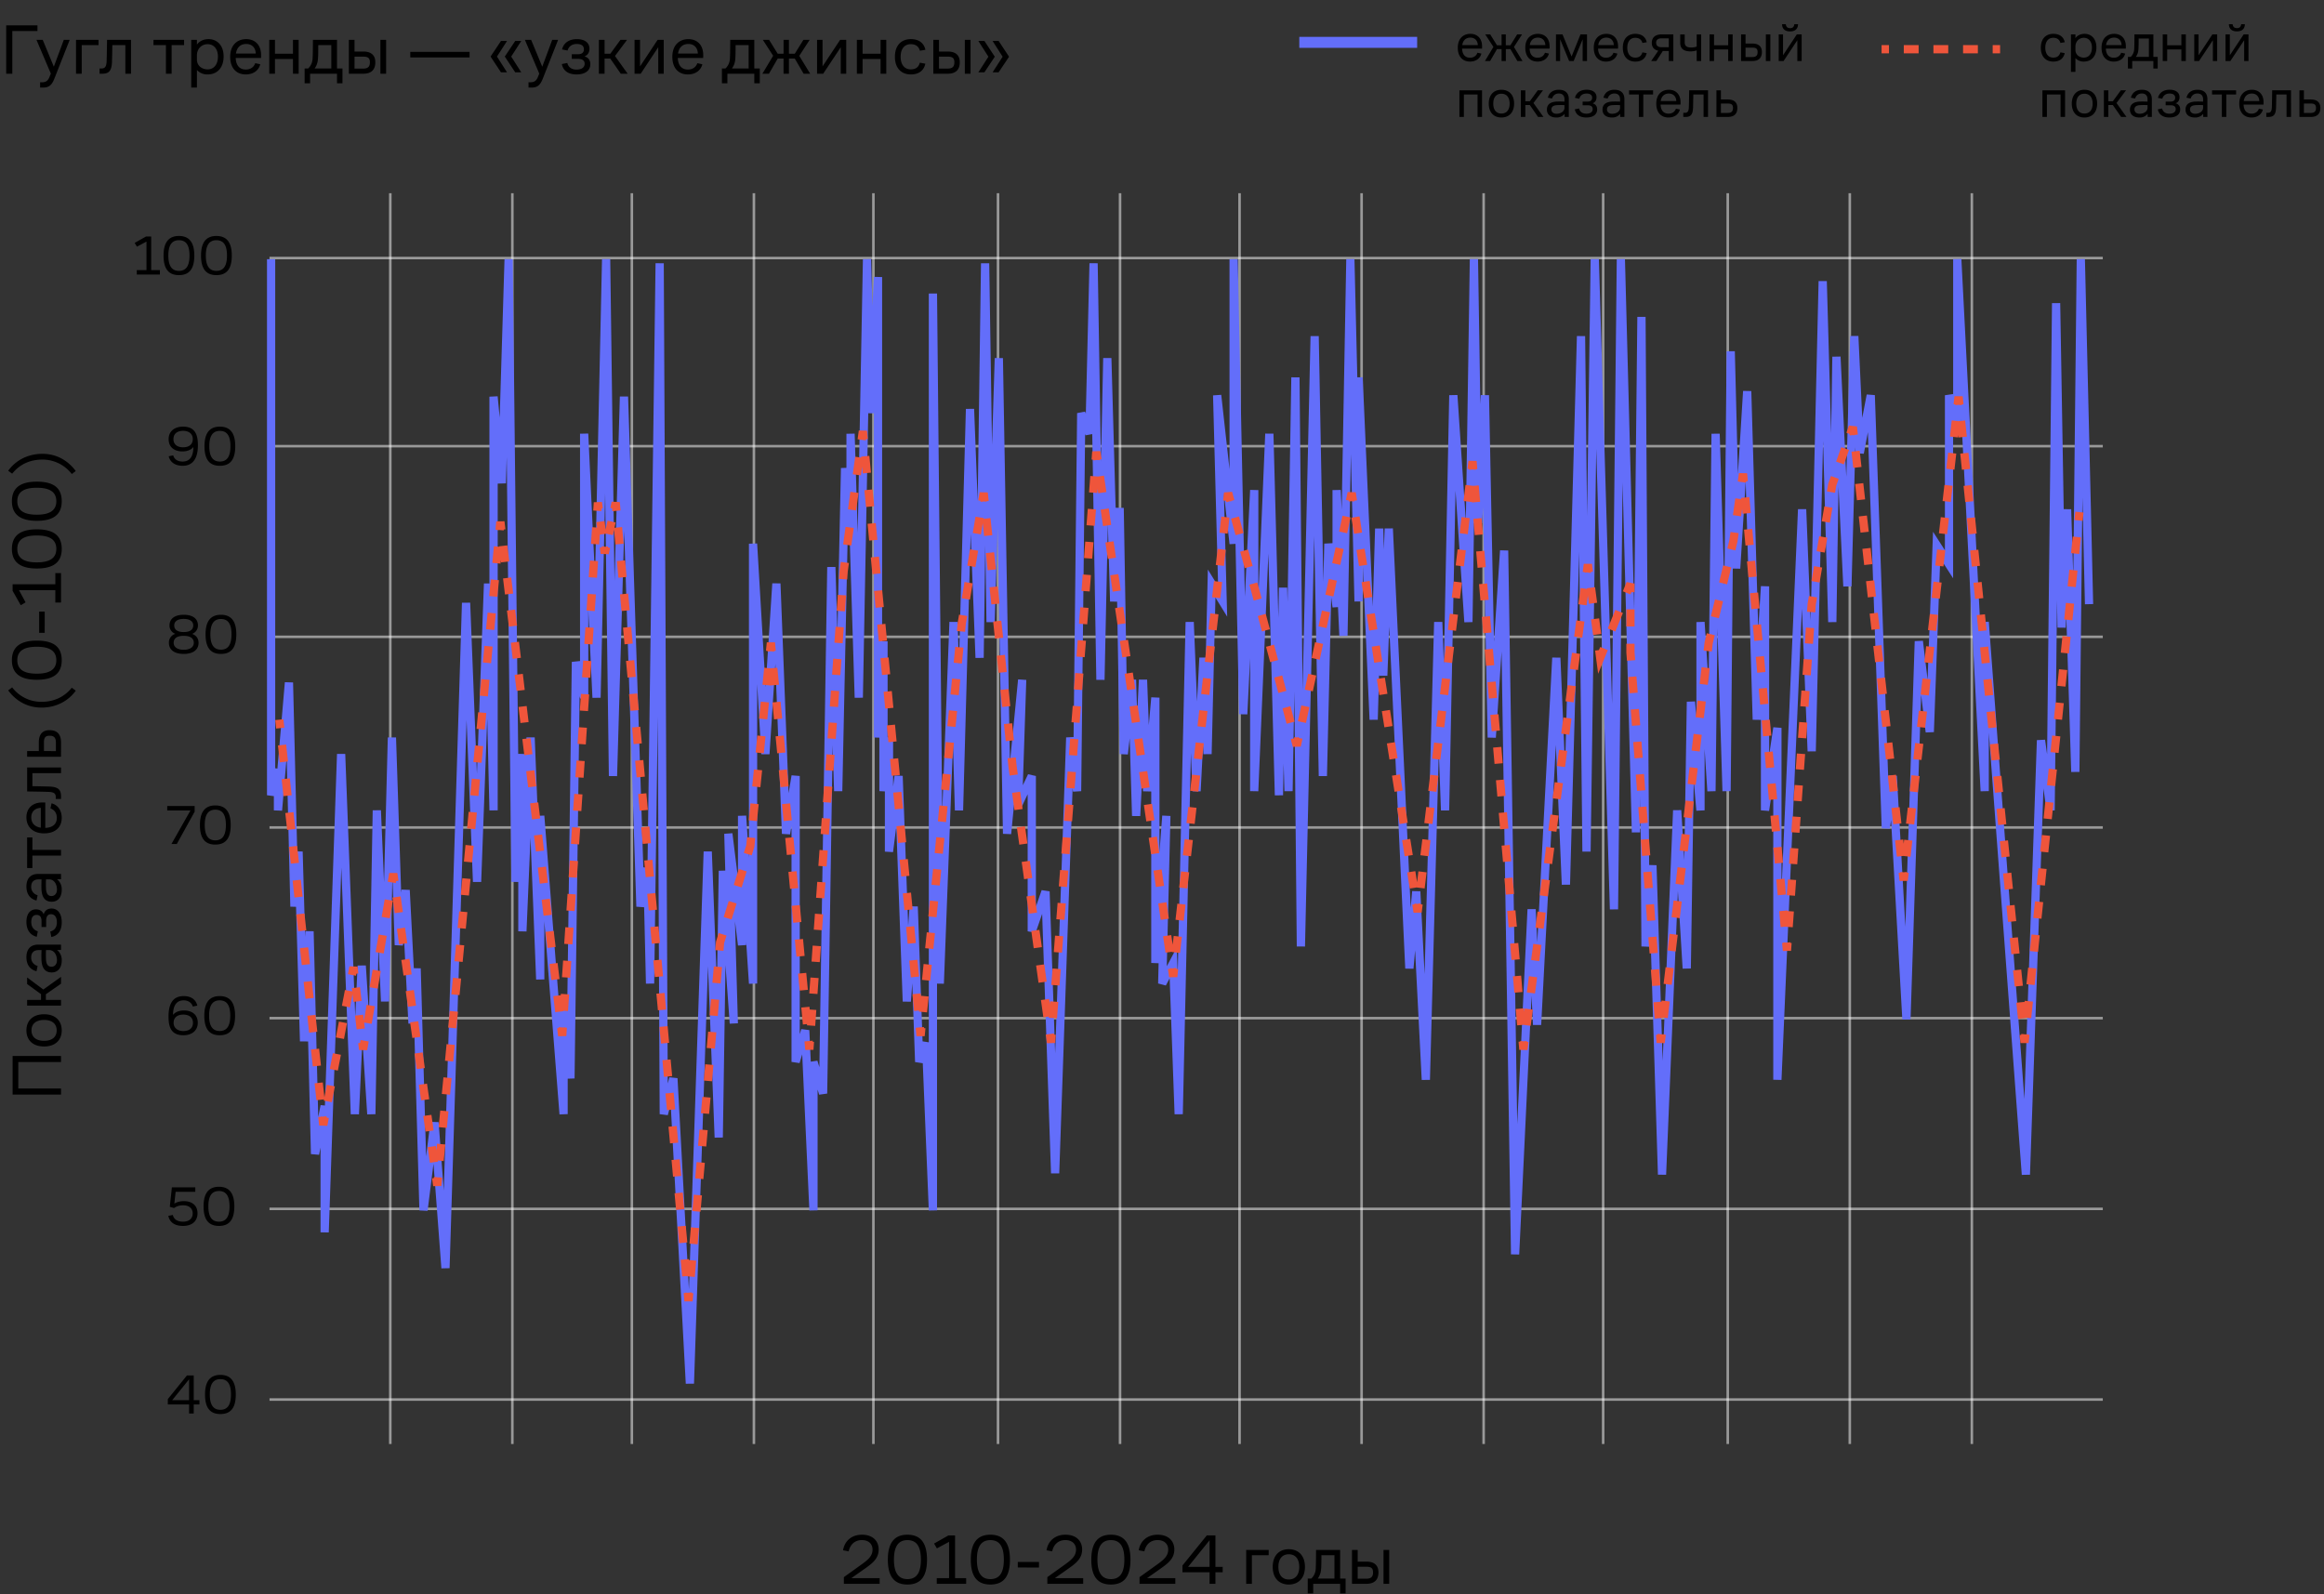 <svg xmlns="http://www.w3.org/2000/svg" width="914" height="627" fill="none" viewBox="0 0 914 627"><rect x="0" y="0" width="914" height="627" fill="#333333" stroke="none"/><path fill="#000" d="M74.37 556v-3.56H66v-2.1l7.52-9.3h2.67v9.72h2.24v1.68h-2.24V556zm-6.64-5.24h6.64v-8.22zm18.95 5.46c-4.25 0-6.05-2.7-6.05-7.7 0-4.88 1.8-7.7 6.05-7.7 4.27 0 6.05 2.82 6.05 7.7 0 5-1.78 7.7-6.05 7.7m-4.16-7.7c0 3.83 1.21 6.03 4.16 6.03 2.97 0 4.16-2.2 4.16-6.03 0-3.85-1.2-6.03-4.16-6.03s-4.16 2.18-4.16 6.03M71.97 482.22c-3.25 0-5.21-1.39-5.78-3.96l1.78-.35c.4 1.78 1.91 2.64 4 2.64 2.38 0 3.81-1.21 3.81-3.28 0-1.96-1.45-3.17-3.78-3.17-1.32 0-2.6.4-3.55 1.08l-1.67-.48.82-7.66h9.21v1.76h-7.74l-.5 4.64c.94-.6 2.3-.97 3.71-.97 3.39 0 5.4 1.8 5.4 4.78 0 2.9-1.92 4.97-5.7 4.97m14.13 0c-4.25 0-6.05-2.7-6.05-7.7 0-4.88 1.8-7.7 6.05-7.7 4.27 0 6.05 2.82 6.05 7.7 0 5-1.78 7.7-6.05 7.7m-4.16-7.7c0 3.83 1.21 6.03 4.16 6.03 2.97 0 4.16-2.2 4.16-6.03 0-3.85-1.2-6.03-4.16-6.03s-4.16 2.18-4.16 6.03M72.13 407.22c-4.95 0-5.85-3.41-5.85-7.37 0-5.87 2.33-8.03 5.96-8.03 2.95 0 4.75 1.34 5.37 3.74l-1.79.37c-.28-1.14-1.45-2.44-3.58-2.44-2.29 0-4.18 1.37-4.18 5.72.83-1.12 2.46-1.74 4.29-1.74 2.81 0 5.43 1.35 5.43 4.87 0 2.94-2.22 4.88-5.65 4.88m-3.85-4.88c0 2.02 1.63 3.23 3.8 3.23 2.31 0 3.81-1.12 3.81-3.23 0-2.12-1.5-3.24-3.8-3.24-2.32 0-3.81 1.12-3.81 3.24m18.12 4.88c-4.25 0-6.05-2.7-6.05-7.7 0-4.88 1.8-7.7 6.05-7.7 4.27 0 6.05 2.82 6.05 7.7 0 5-1.78 7.7-6.05 7.7m-4.16-7.7c0 3.83 1.21 6.03 4.16 6.03 2.97 0 4.16-2.2 4.16-6.03 0-3.85-1.2-6.03-4.16-6.03s-4.16 2.18-4.16 6.03M67.42 332l7.48-13.2h-9.13v-1.76h10.78v2.24L69.53 332zm17.26.22c-4.25 0-6.05-2.7-6.05-7.7 0-4.88 1.8-7.7 6.05-7.7 4.27 0 6.05 2.82 6.05 7.7 0 5-1.78 7.7-6.05 7.7m-4.16-7.7c0 3.83 1.21 6.03 4.16 6.03 2.97 0 4.16-2.2 4.16-6.03 0-3.85-1.19-6.03-4.16-6.03-2.95 0-4.16 2.18-4.16 6.03M72.26 257.22c-3.7 0-5.83-1.63-5.83-4.36a3.56 3.56 0 0 1 2.53-3.54 3.4 3.4 0 0 1-2.29-3.34c0-2.62 2.1-4.16 5.59-4.16 3.52 0 5.59 1.54 5.59 4.16 0 1.58-.88 2.84-2.29 3.36 1.5.51 2.53 1.74 2.53 3.52 0 2.73-2.16 4.36-5.83 4.36m-3.96-4.38c0 1.7 1.5 2.75 3.96 2.75 2.44 0 3.96-1.05 3.96-2.75 0-1.71-1.28-2.73-3.96-2.73-2.7 0-3.96 1.02-3.96 2.73m.22-6.84c0 1.63 1.19 2.62 3.74 2.62 2.57 0 3.74-1 3.74-2.62 0-1.56-1.3-2.55-3.74-2.55-2.42 0-3.74.99-3.74 2.55m18.37 11.22c-4.24 0-6.05-2.7-6.05-7.7 0-4.88 1.8-7.7 6.05-7.7 4.27 0 6.05 2.82 6.05 7.7 0 5-1.78 7.7-6.05 7.7m-4.15-7.7c0 3.83 1.2 6.03 4.15 6.03 2.97 0 4.16-2.2 4.16-6.03 0-3.85-1.19-6.03-4.16-6.03-2.94 0-4.15 2.18-4.15 6.03M71.86 183.22c-2.94 0-4.9-1.34-5.52-3.74l1.78-.37c.38 1.36 1.46 2.44 3.74 2.44 2.3 0 4.18-1.37 4.18-5.72-.83 1.12-2.46 1.74-4.29 1.74-2.81 0-5.43-1.35-5.43-4.87 0-2.94 2.22-4.88 5.65-4.88 4.95 0 5.86 3.41 5.86 7.37 0 5.87-2.56 8.03-5.97 8.03m-3.65-10.52c0 2.12 1.5 3.24 3.8 3.24 2.32 0 3.81-1.12 3.81-3.24 0-2.02-1.5-3.23-3.8-3.23-2.31 0-3.8 1.12-3.8 3.23m18.25 10.52c-4.24 0-6.05-2.7-6.05-7.7 0-4.88 1.8-7.7 6.05-7.7 4.27 0 6.05 2.82 6.05 7.7 0 5-1.78 7.7-6.05 7.7m-4.15-7.7c0 3.83 1.2 6.03 4.15 6.03 2.97 0 4.16-2.2 4.16-6.03 0-3.85-1.19-6.03-4.16-6.03-2.94 0-4.15 2.18-4.15 6.03M53.8 108v-1.76h3.81V95.02l-3.76 2.02-.88-1.5 4.44-2.5h2.05v13.2h3.43V108zm16.57.22c-4.25 0-6.05-2.7-6.05-7.7 0-4.88 1.8-7.7 6.05-7.7 4.27 0 6.05 2.82 6.05 7.7 0 5-1.78 7.7-6.05 7.7m-4.16-7.7c0 3.83 1.21 6.03 4.16 6.03 2.97 0 4.16-2.2 4.16-6.03 0-3.85-1.19-6.03-4.16-6.03-2.95 0-4.16 2.18-4.16 6.03m18.9 7.7c-4.25 0-6.05-2.7-6.05-7.7 0-4.88 1.8-7.7 6.05-7.7 4.27 0 6.05 2.82 6.05 7.7 0 5-1.78 7.7-6.05 7.7m-4.16-7.7c0 3.83 1.21 6.03 4.16 6.03 2.97 0 4.16-2.2 4.16-6.03 0-3.85-1.2-6.03-4.16-6.03s-4.16 2.18-4.16 6.03"/><path fill="#fff" fill-opacity=".5" d="M827 550v1H106v-1z"/><path fill="#fff" fill-opacity=".5" d="M153 76h1v492h-1zM201 76h1v492h-1zM248 76h1v492h-1zM296 76h1v492h-1zM343 76h1v492h-1zM392 76h1v492h-1zM440 76h1v492h-1zM487 76h1v492h-1zM535 76h1v492h-1zM583 76h1v492h-1zM630 76h1v492h-1zM679 76h1v492h-1zM727 76h1v492h-1zM775 76h1v492h-1z"/><path fill="#fff" fill-opacity=".5" d="M827 475v1H106v-1zM827 400v1H106v-1zM827 325v1H106v-1zM827 250v1H106v-1zM827 175v1H106v-1zM827 101v1H106v-1z"/><path fill="#636efa" d="M778.94 248.37v-3.69l3.23-.12 14 187.78 4.91-141.21 3.22-.17.8 5.78 1.92-177.5 3.24-.02 1.37 81.06 2.95.02.82 26.31 1.34-124.68 3.24-.02 3.24 135.7-3.24.08-1-42.03-1.16 107.97-3.24.04-1.94-61.67-.22 4.92-3.24-.04L809 236l-.9 82.76-3.23.2-1.2-8.84-5.3 151.96-3.23.06-12.96-173.93v22.97l-3.24.08-7.56-146.5v1.52l-3.17.47-.07-.23v60.97l-5.05-7.87-2.51 68.37-3.23.13-1.78-14.72-4.17 127.58-3.24.04-4.43-78.45-.45 3.42-3.22-.16L734.62 170l-1.61 8.49-3.21-.23-.12-2.49-1.5 54.9-3.24.04-1.88-39.22-.82 53.22-3.24.02-2.01-71.26-2.85 122.08-3.24.02-2.23-56.16-8.03 185.39-3.24-.08V308.06L695.76 319l-3.22-.25v-35.63.05l-3.24-.05-2.74-93.7-2.13 34.28-2.95-.06-.82 87.56-3.24.04-1.97-63.93-.73 63.9-3.24.08-1.08-16.67v24.13l-3.24.15-1.03-11.62-1.13 73.68-3.24.07-1.86-30.54-4.63 111.6-3.23-.01-2.91-93.64-.34 3.98-3.24-.13-.38-59.2-.15 14.33-3.24.03-3.63-137.7-1.77 167.95-3.24.03-5.36-181.22-2.2 158.49h-3.25l-1.25-117.92-3.6 130.92-3.25.02-2.33-55.04-5.77 110.2h-3.23l-.55-11.47-4.86 101.76-3.24-.06-3.7-237.13-2.24 33.93-3.24-.08-1.82-90.68-.34 6.4-3.19-.07-.59 38.93-3.23.08-3.45-51.77-2.5 125.77-3.24.02-.84-23.04-3.48 129-3.24.04-2.6-50.99-.64 7.25-3.24-.06-6.3-134.56-.72 19.38-3.24-.01-.02-.8-.52 18.1-3.24.02-2.7-61.21v14.64l-3.24.04-1.4-58.02-1.3 71.53-3.24.05-.53-11.36-2.15.14-.52-3.94-1.66 70.27-3.24-.01-1.77-94.41-3.63 161.46-3.24-.02-.97-100.36-.65 39.27-3.24.02-.3-10.87-.24 12.48-3.24.01-2.53-95.14-3.95 93.54-3.24-.06V258.9L490.57 281l-3.24-.05-1.42-67.02-2.35.13-2.22-20.03 1.3 48.54-4.62-7.5-1.49 61.57-3.24.03-.15-3.51-.93 18.12-3.24-.02-.6-15.03-3.18 142.06-3.24.02-1.94-53.46-1.5 2.8-3.04-.8.2-7.96-2.9-.11v-67.52.08l-3.24-.08-.25-6.77-.83 16.52-3.24-.03-.92-30.56-.71 6.36-3.23-.15-1-59.96-2.78-.04-.86-30.34-1.3 61.15-3.24-.01-1.6-96.68-2.6.48-.21-.52-1.53 140.5-3.23.2-.16-1.3-5.25 151.45h-3.24l-3.48-102.09-2.55 7.4-3.15-.53v-53.91l-2.32 4.87-3.04-.74-1.13 11.56-3.23-.13-2.09-120.32-1.15 37.08-3.24-.03-.47-30.26-.61 44.31-3.24.04-1.89-48.8-2.97 108.8h-3.24l-.76-25.83-3.56 93.97-2.7-.04v89.19l-3.24.06-2.37-57.93-3.03-.47-1.1-31.03-.53 7.3-3.23-.05-2.52-68.85-1.28 10.06-3.22-.2V311.3l-2.16-.11v-21.03l-2.16-.06V162.58l-2.22-.03-2.1 111.9-3.24.02-2.08-66.46-.6.03-2.18 103.18-3.24.01-.56-18.15-2.14 137.08-3.17.44-.61-2v47.49l-3.24.07-2.81-61.42-1.05 3.43-3.16-.47v-92.86l-.57 3.37-3.21-.2-2.57-66.91-2.3 35.6-3.23-.02-1.62-27.62v117.82l-3.24.1-1.09-16.53v1.29l-3.22.2-1.18-9.53 1.16 40.1-3.23.16-1.66-23.02-1.04 67.8-3.24.04-2.6-67.46-5.5 164.24-3.24.03-5.94-109.9-1.14 4.26-3.19-.41-.75-156.47-1.4 105.12-3.25.02-.71-30.05-3.07-.22-4.77-147.72-2.79 96.36-3.24-.03L238 194.03l-1.77 80.43-3.23.04-1.63-34.65v34.57l-3.2.37-.22-.95-1.98 150.37-2.7.1v13.93l-3.23.13-5.95-75.99v22.88l-3.24.06-2.21-55.78-1.57 36.86-3.24-.07v-19.39l-2.7-.05-1.84-167.15-.32 10.39-3.23.1v-.08 128.6l-3.25.04-.87-36.12-2.37 64.26H186l-2.5-63.7-6.68 215.62-3.23.07-3.1-41.17-2.32 18.54-3.23-.16-2.08-73.46-2.24-.03-1.75-34.07-.42 3.37-3.23-.15-.89-26.84-1.27 49-3.24.03-.96-22.24-1.2 66.53-3.24.08-1.89-29.26-1.35 29.23-3.24-.02-3.7-97.03-4.94 143.52-3.24-.05v-33.36l-.57 2.86-3.21-.28-1.1-44.3-3.22-.03-1.53-52.93-2.25-.06-1.44-58.77-1.8 21.02-3.24-.13v-5.6l-2.7-.35V101.95h3.24V302.2l.87.1 2.92-33.96 3.23.1 1.63 66.45 2.15.05.97 33.56.11-2.24 3.24.04 1.8 73.05.93-4.66 1.69.17 4.76-138.32h3.24l3.94 103.27.92-20.03 3.24-.02 1.25 19.32 1.45-80.34 3.24-.05 1.22 28.32 1.48-56.94 3.24-.01 2.02 61.09.15-1.23 3.23.12 1.59 30.79 2.73.06 2.1 73.98 1.7-13.58 3.22.08 2.03 26.91 7.15-231.2 3.24-.02 2.65 67.26 2.75-74.82 2.16.01v-73.48l3.24-.16.8 8.4 1.9-62.36 3.24.03 2.15 194.84.01-.27 2.97.08.27-6.55h3.24l1.23 30.86 2.55-.1 5.94 75.98v-2.86l3.1-.14 1.76-133.43 3.2-.34.04.18V170.6l3.24-.07 2.66 56.71 2.74-125.33H240l1.68 126.58 2.1-72.53h3.24l5.99 185.2 1.64.13 3.17-237.75 3.24.02 1.56 322.62.66-2.43 3.18.34 4.49 83.06 5.78-172.24h3.23l2.01 52.32.7-44.72 2.57-.07-.41-14.46 3.22-.24 2.18 17.62v-24.45l3.23-.1 1.09 16.53V213.87l3.23-.1 3.32 56.47 2.63-40.8 3.23.04 3.18 82.54 1.17-7.05 3.22.27V406.8l.6-2.01 3.17.4.57 12.42 2.6-.39.78 2.54 3.08-196.73 3.24-.02.78 25.71 1.38-64.62 2.16-.08v-13.4l3.24-.06 1.21 39.04 2.03-107.68 3.24-.01.5 18.6.58-11.61 3.24.08v143.21l2.16.06V290l2.16.11v19.28l.55-4.35 3.23.15 2.15 58.93.55-7.63 3.24.06 1.87 53.07 2.45.37V115.47l3.24-.02 2.03 203.8 2.83-74.63 3.24.02.49 16.79 2.75-100.6 3.24-.01 1.4 36.23 1.3-93.5h3.24l1.1 71.47 1.06-34.2 3.24.03 2.75 158.95 3.2-32.57 3.23.22-1.37 41.43 2.07-4.34 3.08.7v51.41l2.25-6.52 3.15.47 2.17 63.75 4.31-124.3 2.93-.14 1.39-127.42 3.12-.59.31.77 1.43-59.14 3.24.02L433 181.7l.87-40.86h3.24l1.66 58.88 3.2.06 1.2 71.35.43-3.92 3.23.13.4 13.4.68-13.43 3.24.02.66 17.9.97-10.95 3.23.14v60.9l1.08-14.52 3.24.16-1.45 59.11 3.93-7.38.37 10.26 3.09-138.3 3.24-.03 1.27 31.34.9-17.3h2.52l.84-34.63 4.03 6.55-2-75.06 3.23-.22 3.25 29.28v-82.63l3.24-.03 2.8 132.76 2.06-41.98 3.24.08v41.69l2.7-63.92 3.24.02 1.93 72.43.23-11.87h3.24l.15 5.7 1.47-88.41 3.24.01 1.19 123.03 3.13-139.27h3.24l1.8 96.54.36-14.9 3.23-.17.01.1v-20.98l3.24-.07.37 7.76 1.8-98.55h3.23l1.12 46.5 2.12-.04 3.98 90.2.88-30.7h3.24l.23 8.28.31-8.3 3.24-.02 6.99 149.2.58-6.53 3.23.06 1.66 32.6 3.74-138.53 3.24-.01.6 16.54 2.1-105.73 3.24-.07 3.3 49.61 1.56-103.05h3.24l.9 57.03.18-3.57 3.24.05 1.95 97 2.38-35.98 3.23.08 3.53 225.68 4.04-84.61h3.23l.62 13.03 5.87-111.98 3.23.01 1.82 42.9 4.66-169.39 3.24.03.76 70.81 1.4-101.1 3.24-.02L634 276.91l1.85-174.98 3.23-.02 3.64 137.92 1.22-115.19h3.25l1.4 215.61 2.91.08 2.4 77 4.09-98.64 3.23-.03 1.2 19.73.97-62.37 3.23-.12.55 6.17V244.7l3.23-.11 1.57 24.2 1.14-98.18 3.24-.03 1.83 59.8.87-92.21 3.24-.03 1.22 48.28 2.02-32.66 3.24.06 2.73 93.63 1.05-16.91 3.24.1V297l1.63-10.94 3.23.25v63.57l6.48-149.61h3.24l1.74 43.83 3.12-133.55h3.24l1.69 59.99.47-30.24 3.24-.05 2.26 47.3 1.52-55.38 3.24-.03 1.51 32.25 1.76-9.23 3.2.25 5.26 150.79.16-1.18 3.23.12 3.35 59.39 3.67-112.34 3.23-.14 1.84 15.26 2.14-58.14 4.67 7.27v-60.97l3.17-.47.07.23v-53.29l3.24-.08z"/><path fill="#ef553b" d="m272.13 508.66.55.05-.28 3.2-3.23.01-.3-3.27.57-.05.01-.17.96.08h.08l1.6-.15zm-1.2-13.03 1.26.11 1.62.14-.56 6.42-3.23-.29v-.06l-.13.01-1.61.15-.6-6.55 3.23-.3zm4-12.57-.56 6.4-3.22-.27.56-6.42zm-4.62 5.66-3.23.3-.6-6.55 3.23-.3zm5.76-18.5-.57 6.42-3.23-.28.57-6.42zm-6.95 5.42-3.23.29-.6-6.54 3.23-.3zm-96.85-12.54.38.03.48-.06.02.1.73.08-.3 3.26-3.22.08-.44-3.07.7-.1.04-.48zm104.93-5.7-.57 6.41-3.23-.28.57-6.42zm-9.27 5.15-3.23.3-.6-6.55 3.23-.3zm-92.8-12.36-.62 6.53-2.3-.22.06.43-3.2.45-.87-6.13 3.2-.46.25 1.74.25-2.64zm103.2-5.62-.57 6.41-3.23-.28.57-6.41zm-11.6 4.89-3.22.3-.6-6.55 3.23-.3zm-96.19-4.8-3.2.45-.87-6.14 3.2-.45zm5.83-7.52-.62 6.53-3.23-.31.62-6.53zm-47.92 2.46.88.17-.6 3.1-3.2-.12-.36-3.33.94-.1.03-.16.53.1.11-.01 1.61-.18zm151-7.86-.56 6.42-3.23-.29.57-6.41zm-13.91 4.63-3.23.3-.6-6.55 3.23-.3zm-137.96-4.75.94-4.9 3.18.61-1.19 6.22-3.18-.61.1-.49-2.98.33-.72-6.65 3.22-.35zm41.23.76-3.2.46-.87-6.14 3.2-.45zm8.8-8.3-.62 6.53-3.23-.31.63-6.53zm102.97-5.17-.56 6.42-3.23-.29.57-6.41zm-16.23 4.37-3.23.3-.6-6.55 3.23-.3zm-130.27-8.38-1.2 6.22-3.17-.62 1.19-6.21zm33 5.21-3.2.45-.87-6.13 3.21-.46zm-40.85-.97-3.22.35-.72-6.65 3.22-.35zm52.62-8.12-.62 6.53-3.22-.3.62-6.54zM145 409.65l-.6 3.46-3.2-.09-.31-2.7.72-.08.2-1.14zm454.12-.05 1.34-.12.02.3.67.09-.42 3.18-3.22-.07-.28-3.22.67-.06.04-.26zm-279.47.18.5.04-.22 3.13-3.23.04-.31-3.34.53-.05v-.02l.12.01 2.57-.24zm-37.93-3.7-.56 6.42-3.23-.29.57-6.41zm-18.56 4.11-3.22.3-.6-6.55 3.23-.3zm151.4-3.21.66.05-.25 3.23-3.22.1-.47-3.4.7-.1.01-.08.38.03 2.12-.3zm238.96-.12.15.01.82-.06.01.16.63.08-.4 3.28-3.22-.07-.25-3.2.6-.05.05-.35zm143.13.02.87-.09.01.18.65.07-.34 3.26h-3.22l-.33-3.18.63-.06.04-.36zm-660.19-4.42-1.18 6.22-3.19-.61 1.2-6.22zm28.9 5.38-3.2.45-.87-6.14 3.21-.45zm55.97-3.69.25.02.76-.1.02.15.59.04-.22 3.28-3.23.08-.37-3.16.56-.07.03-.35zm142.07.26.58.06-.31 3.12h-3.23l-.31-3.31.62-.06v-.07l.37.03 2.23-.2zm-238.6 1.44-3.22.35-.72-6.65 3.22-.35zm22.58-10.04-1.2 6.92-1.59-.28-1.39-.24.28 2.33-3.22.37-.63-5.4 3.21-.38.28 2.34 1.06-6.21zm32.72 2.15-.62 6.54-3.22-.31.62-6.53zm138.35-.87 2.6.18-.44 6.27-3.24-.23.04-.48h-.04l-1.61.16-.63-6.67 3.22-.3zm281.02.88.16-1.25 3.21.42-.84 6.37-2.88-.39-2.44.21-.56-6.43 3.23-.27zm200.06-3.98-.68 6.53-2-.21.02.13-3.23.33-.64-6.35 3.22-.33.02.2.06-.63zm-142.83-.05-.79 6.55-1.6-.2-.32-.03v.15l-3.22.25-.5-6.4 3.16-.24.06-.47zm-243.8 1.08.08-1.16 3.23.25-.5 6.46-3.22-.25.03-.46-2.18.3-.95-6.78 3.21-.45zm-130.05-1.76-.56 6.41-3.23-.28.56-6.42zm79.33-1.57 3.05.3-.63 6.24-3.22-.32.04-.42-.3.03-1.62.15-.63-6.6 3.22-.31zm-138.35-.54-.44 6.56-1.62-.11-.2-.02.01.18-3.22.38-.75-6.31 1.6-.2 1.35-.16.03-.54zm38.14 5.96-3.22.29-.6-6.54 3.23-.3zm-119.75-3.38-3.22.37-.36-3.04-.99 5.19-3.18-.62 1.19-6.21 2.85.54-.14-1.27 3.21-.37zm21.42 1.83-3.2.46-.87-6.14 3.2-.45zm-40.28-3-3.22.34-.72-6.64 3.22-.35zm57.99-7.65-.62 6.53-3.23-.31.62-6.53zm140.6-.18-.44 6.27-3.24-.23.45-6.27zm282.59-.3-.85 6.35-3.21-.42.84-6.37zm-5.75 5.77-3.22.28-.56-6.43 3.23-.28zm-281.07-.86-3.22.31-.63-6.67 3.22-.3zm-167.97-7.37-1.19 6.92-3.19-.55 1.19-6.92zm645.82 5.76-3.22.33-.65-6.35 3.22-.33zM653 387.61l-3.23.25-.5-6.4 3.23-.24zm-235.81-6.41-.5 6.45-3.23-.24.5-6.46zm383.68-.25-.68 6.52-3.22-.33.67-6.52zm-142.6-.12-.8 6.55-3.2-.38.78-6.56zm-374.3-.4-.56 6.41-3.23-.28.56-6.42zm127.67 5.7-3.2.45-.95-6.79 3.21-.45zm-45.18-6.61-.62 6.24-3.22-.33.62-6.24zm-146.4 5.6-3.22.39-.76-6.32 3.21-.4zm4.63-7.08-.44 6.55-3.23-.21.44-6.56zm136.76 6.1-3.22.31-.63-6.6 3.22-.31zm101.15-3.04.78.1-.36 3.16-3.21.06-.48-3.23.8-.12.03-.24.93.1 1.45-.21zm-201.83 2.92-3.23.3-.6-6.55 3.23-.3zm-120.14-3.81.31 2.7-.77.1-.15.8-3.19-.61.6-3.1zm21.27 3.08-3.2.45-.87-6.13 3.2-.46zm-39.99-4.03-3.22.35-.72-6.64 3.22-.35zm200.94-7.07-.45 6.27-3.23-.23.44-6.28zm-140.27-.34-.62 6.53-3.23-.3.62-6.53zm423.64-.15-.85 6.36-3.21-.43.85-6.36zm-8.55 5.64-3.22.28-.56-6.43 3.23-.27zm-281.22-1.33-3.22.3-.63-6.67 3.22-.3zm477.82-.98-3.23.33-.64-6.36 3.22-.32zM652 374.82l-3.23.25-.5-6.4 3.23-.25zm-499.9-6.7-1.18 6.93-3.2-.55 1.2-6.92zm309.1 3.49.39-3.47 3.22.37-.72 6.34-3.22-.37.01-.11-2.5.37-.95-6.46 3.21-.47zm-43.03-3.33-.5 6.46-3.23-.25.5-6.46zm384.04-.37-.68 6.52-3.22-.33.67-6.53zm-142.38-.2-.79 6.56-3.21-.39.78-6.55zm44.3 3.18.5.04-.23 3.1-3.23.03-.29-3.13.5-.05.01-.18 1.14.08 1.58-.15zm-418.4-2.9-.94 3-.26 3.02-3.23-.28.28-3.2.02-.18.05-.17.99-3.16zm81.97-.95-.62 6.24-3.23-.32.63-6.24zm42.05 5.51-3.21.45-.95-6.8 3.21-.44zm-191.23-.07-3.21.39-.76-6.32 3.22-.39zm7.04-7.55-.44 6.55-3.23-.22.44-6.55zm-65.4 6.09-3.2.45-.87-6.13 3.2-.46zm200.03-.09-3.23.3-.63-6.6 3.22-.3zm-100.62 0-3.23.3-.6-6.55 3.23-.3zm-139.11-4.96-3.22.35-.72-6.64 3.22-.35zm203.28-6.33-.45 6.27-3.24-.23.45-6.27zm284.16-.66-.84 6.36-3.22-.43.85-6.36zm-424.09-.19-.62 6.53-3.23-.3.63-6.53zm412.75 5.7-3.23.28-.56-6.43 3.23-.28zm106.42-6.13 2.53.18-.45 6.2-1.61-.12-1.41-.1h-.12l-1.61.16-.58-6.26 3.23-.3zm-387.8 4.31-3.22.3-.63-6.66 3.22-.3zm477.78-.35-3.22.33-.65-6.35 3.22-.33zm-141.95-.3-3.23.25-.5-6.4 3.23-.24zm-184.76-6.2-.72 6.34-3.22-.37.72-6.34zm-6.56 5.54-3.2.47-.95-6.46 3.21-.47zm-40.53-6-.5 6.46-3.22-.25.5-6.45zm-129.47.02-1.98 6.31-3.1-.97 1.99-6.31zm513.87-.51-.68 6.52-3.22-.34.68-6.52zm-649.08-.58-1.18 6.92-3.2-.55 1.2-6.92zm506.93.31-.79 6.56-3.22-.39.8-6.55zm-292.46-.04-.63 6.24-3.22-.32.62-6.24zm-151.94 5.28-3.22.39-.76-6.32 3.22-.39zm190.85-.87-3.21.45-.95-6.8 3.21-.44zm-249.42-.22-3.21.45-.87-6.14 3.21-.45zm400.24-3.05.83.1-.38 3.17-3.2.05-.5-3.17.83-.13.04-.31 1.1.13 1.22-.2zm-332.24-3.88-.44 6.55-3.23-.22.44-6.55zm31.94 6.02-3.23.3-.6-6.55 3.23-.3zm100.54-.12-3.22.3-.63-6.6 3.22-.31zm-34.28-10.62-.45 6.27-3.24-.23.46-6.27zm-205.62 5.58-3.22.35-.72-6.64 3.22-.35zm490.57-6.43-.84 6.36-3.22-.43.85-6.36zm96.8-.1-.44 6.2-3.23-.23.44-6.2zm-521.34-.41-.62 6.53-3.22-.31.62-6.53zm517.33 6.13-3.22.3-.58-6.25 3.23-.3zm-106.94-.24-3.22.28-.56-6.43 3.23-.28zm196.22-2.01-3.22.33-.65-6.36 3.23-.33zm-477.74-.28-3.22.3-.63-6.67 3.22-.3zm243.4-2.3.52-4.3 3.22.4-.77 6.33-3.15-.39-2.71.43-1-6.34 3.2-.5zm92.7 2.19-3.23.25-.5-6.4 3.23-.25zm-182.33-6.1-.72 6.34-3.22-.36.72-6.35zm-174.04-.36-1.98 6.3-3.1-.97 1.99-6.3zm164.15 5.68-3.2.47-.95-6.46 3.21-.47zm-37.65-6-.5 6.46-3.23-.25.5-6.46zm384.76-.63-.68 6.52-3.22-.33.68-6.52zm-434.72.27-.62 6.24-3.23-.33.63-6.24zm292.8-.6-.8 6.56-3.21-.39.78-6.55zm-447.5 5.71-3.22.4-.76-6.33 3.22-.38zm-59.21-3.8.43 3.07-.9.13-.14.77-3.19-.55.6-3.46zm593.7-.13.68.08-.36 3.17h-3.22l-.36-3.2.69-.07.03-.27 1.19.13 1.31-.14zm-344.01 2.11-3.21.45-.95-6.79 3.2-.45zm-178.65-6.68-.44 6.56-3.24-.22.44-6.55zm29.86 6.05-3.22.3-.6-6.55 3.23-.3zm100.48-.25-3.22.3-.63-6.6 3.22-.31zm-32.12-9.94-.45 6.27-3.24-.23.45-6.28zm381.73-.79-.44 6.2-3.23-.24.44-6.2zm-95.99-.24-.84 6.36-3.21-.43.84-6.36zm-493.7 5.86-3.22.35-.72-6.64 3.22-.36zm583.65-.03-3.23.3-.57-6.25 3.23-.3zm-514.94-6.68-.62 6.53-3.22-.3.62-6.54zm408.05 6.1-3.23.28-.56-6.43 3.23-.28zm196.03-1.87-3.23.33-.64-6.35 3.22-.33zm-41.67-5.04.18-1.58 3.22.37-.72 6.34-2.87-.32-.9.1-1.6.18-.72-6.37 3.22-.37zm-193.07 4.45-3.2.5-1-6.34 3.2-.5zm6.97-5.86-.77 6.34-3.22-.4.78-6.33zm-93.47-.02-.72 6.35-3.22-.37.72-6.34zm179.9 6-3.23.24-.5-6.4 3.23-.24zm-352-6.8-.34 3.34-.02.17-1.04 3.3-3.1-.96.95-3 .32-3.17zm15.63 6.36-3.22.3-.63-6.66 3.22-.3zm143.26-.46-3.21.47-.95-6.45 3.21-.48zm-34.78-6-.5 6.45-3.22-.25.49-6.45zm-49.7.07-.63 6.24-3.22-.32.62-6.24zm434.82-.83-.68 6.52-3.22-.33.67-6.53zm-592.3 5.79-3.2.38-.77-6.31 3.22-.4zm450.6-6.19-.79 6.56-3.22-.39.79-6.56zm-260.49 3.42-3.2.45-.95-6.8 3.2-.44zm-175.88-6.2-.44 6.55-3.23-.22.44-6.55zm27.8 6.06-3.23.3-.6-6.55 3.23-.3zm100.41-.38-3.22.31-.63-6.6 3.22-.32zm-29.96-9.27-.45 6.28-3.24-.24.45-6.27zm381.72-.63-.44 6.2-3.24-.23.45-6.2zm-95.18-.58-.85 6.37-3.21-.43.84-6.36zm87.1 6.06-3.23.3-.57-6.26 3.22-.3zm-583.94-.76-3.22.35-.72-6.65 3.22-.35zm477.08-.18-3.22.28-.56-6.43 3.23-.28zm-405.68-6.3-.62 6.53-3.23-.3.62-6.53zm601.53 4.59-3.22.33-.65-6.36 3.22-.33zm-35.53-6.24-.72 6.34-3.22-.36.72-6.34zm-5.74 5.88-3.22.36-.71-6.37 3.22-.36zm-194.16-.22-3.2.5-1-6.33 3.2-.5zm10.5-5.83-.77 6.33-3.21-.39.77-6.33zm-93.57-.05-.72 6.35-3.22-.37.72-6.34zm177.47 5.89-3.23.25-.5-6.4 3.23-.25zm-275.36-6.5-.62 6.23-3.22-.32.62-6.24zm81.35 5.5-3.21.46-.95-6.45 3.21-.47zm-31.9-6.02-.5 6.46-3.22-.25.5-6.46zm-123.76-.3-.67 6.66-3.22-.33.67-6.67zm13.03 6.34-3.22.3-.63-6.66 3.22-.3zm-98.95-.73-3.22.39-.76-6.32 3.22-.39zm595.16-6.2-.68 6.53-3.22-.34.67-6.52zm-141.48-.46-.78 6.56-3.22-.39.79-6.56zm-437.06-2.79-.44 6.56-3.23-.22.44-6.55zm25.73 6.1-3.23.29-.6-6.55 3.23-.29zm147.38-.36-3.2.44-.95-6.79 3.2-.45zm-47.04-.15-3.22.3-.63-6.6 3.22-.31zm-27.8-8.6-.45 6.27-3.24-.23.45-6.27zm381.7-.47-.44 6.2-3.23-.24.44-6.2zm-10.11 5.35-3.23.3-.58-6.26 3.23-.3zm-84.26-6.27-.85 6.36-3.2-.43.84-6.36zm-22.55 4.98-3.23.28-.56-6.42 3.23-.28zm-477.42-.25-3.22.35-.72-6.65 3.22-.35zm74.08-6.24-.62 6.53-3.23-.31.62-6.53zm599 4.93-3.23.33-.65-6.35 3.23-.33zm-32.8-6.22-.72 6.35-3.22-.37.72-6.34zm-8.6 5.83-3.23.36-.71-6.37 3.22-.36zm-180.7-5.98-.76 6.33-3.22-.39.77-6.33zm-14.04 5.82-3.2.5-1-6.34 3.2-.5zm-79.63-5.88-.72 6.34-3.22-.37.72-6.34zm175.04 5.77-3.23.25-.5-6.4 3.23-.25zm-273.12-6.18-.62 6.24-3.23-.33.63-6.24zm78.2 5.06-3.2.47-.95-6.45 3.21-.47zm-29-6.02-.5 6.46-3.24-.25.5-6.46zm-212.2 5.6-3.22.38-.76-6.32 3.22-.39zm88.8-6.32-.68 6.66-3.22-.32.67-6.67zm10.41 6.35-3.22.3-.63-6.67 3.22-.3zm498.82-6.64-.68 6.52-3.22-.33.67-6.52zm-141.25-.53-.8 6.55-3.2-.38.78-6.56zm-437.76-2.79-.44 6.56-3.23-.22.44-6.56zm23.66 6.12-3.23.3-.6-6.55 3.23-.3zm100.27-.64-3.22.3-.63-6.6 3.22-.3zm45.95-3.56.46 3.34-3.2.45-.48-3.4v-.05l-.36-3.36 3.23-.34zm-71.6-4.36-.44 6.27-3.24-.23.45-6.28zm381.7-.32-.45 6.2-3.23-.24.44-6.19zm-12.16 5.23-3.22.3-.58-6.25 3.23-.3zm-81.41-6.48-.85 6.36-3.2-.43.84-6.36zm-25.36 4.85-3.22.28-.56-6.43 3.23-.28zm-400.98-6.7-.62 6.53-3.23-.3.63-6.54zm-76.76 6-3.22.36-.72-6.65 3.22-.35zm673.22-.71-3.22.32-.65-6.35 3.22-.33zm-30.06-6.2-.72 6.34-3.22-.37.72-6.34zm-189.19-.14-.77 6.34-3.22-.4.77-6.33zm-17.58 5.8-3.2.5-1-6.33 3.2-.5zm195.3.1-3.23.37-.7-6.38 3.21-.36zm-271.5-5.98-.72 6.34-3.22-.36.72-6.35zm-98.27-.2-.63 6.24-3.22-.32.62-6.24zm270.88 5.87-3.23.25-.5-6.4 3.23-.25zm-195.82-1.24-3.2.48-.95-6.46 3.21-.47zm-26.13-6.02-.5 6.45-3.22-.25.49-6.45zm-214.7 5.86-3.21.4-.77-6.33 3.22-.39zm91.66-7.01-.67 6.67-3.22-.33.67-6.67zm7.81 6.35-3.22.3-.63-6.66 3.22-.3zm501.43-6.34-.68 6.52-3.22-.33.68-6.53zm-141.03-.6-.78 6.55-3.22-.38.79-6.56zm-159.26 1.05.74-.2.1.38 1.4.3-.68 3.11-3.14.08-.81-3.03 1.36-.36.1-.48zm-279.2-3.84-.43 6.56-3.24-.22.44-6.56zm21.6 6.14-3.23.3-.6-6.55 3.23-.3zm100.2-.77-3.22.31-.63-6.6 3.22-.31zm46.15-.43-3.23.34-.7-6.72 3.22-.34zm-69.63-6.82-.45 6.27-3.24-.23.46-6.27zm381.67-.15-.44 6.19-3.24-.23.45-6.2zm-14.19 5.1-3.22.3-.58-6.25 3.23-.3zm-78.57-6.7-.84 6.37-3.22-.43.85-6.37zm-28.16 4.72-3.22.28-.56-6.43 3.23-.27zm-398.63-6.9-.62 6.53-3.22-.3.62-6.53zm-79.44 5.78-3.22.34-.36-3.32 3.22-.35zm673.36-.14-3.22.33-.65-6.35 3.23-.33zm-27.32-6.18-.72 6.34-3.22-.36.72-6.35zm-189.09-.11-.77 6.33-3.21-.4.77-6.32zm-21.11 5.78-3.2.5-1-6.34 3.2-.5zm-72.77-5.89-.72 6.35-3.22-.37.72-6.34zm268.63 5.93-3.22.36-.71-6.37 3.21-.36zm-367.1-5.92-.62 6.24-3.23-.32.63-6.24zm268.65 5.55-3.23.25-.5-6.4 3.23-.25zm-135.93-1.4-3.13.84-1.62-6.06 3.13-.84zm-301.25.17-3.21.38-.76-6.32 3.21-.38zm240.47-.11-3.21.47-.95-6.46 3.21-.47zm66.6-5.76-1.35 6.22-3.17-.7 1.35-6.2zm-89.86-.28-.5 6.46-3.22-.25.5-6.46zm386.56-1.27-.68 6.53-3.22-.34.68-6.52zm-509.24-.3-.67 6.67-3.22-.33.67-6.66zm5.2 6.35-3.22.31-.63-6.67 3.22-.3zm363.24-6.71-.79 6.55-3.22-.38.8-6.56zm-439.16-2.79-.44 6.56-3.23-.22.44-6.56zm19.52 6.16-3.23.3-.6-6.55 3.23-.3zm100.14-.9-3.22.32-.63-6.61 3.22-.31zm-21.32-6.57-.45 6.27-3.24-.23.45-6.27zm67.3 5.91-3.22.34-.7-6.72 3.22-.34zm314.35-5.91-.44 6.2-3.23-.24.44-6.2zm-16.22 4.99-3.23.3-.57-6.26 3.23-.3zm-75.73-6.92-.84 6.36-3.21-.43.84-6.36zm-30.96 4.59-3.22.28-.56-6.43 3.23-.28zm-396.27-7.1-.63 6.53-3.22-.31.62-6.53zm591.38 5.98-3.23.33-.64-6.35 3.22-.33zm-24.6-6.16-.71 6.34-3.22-.36.72-6.34zm-381.62 0-.62 6.24-3.23-.32.62-6.24zm192.65-.09-.78 6.33-3.21-.39.77-6.33zm-24.66 5.77-3.2.5-1-6.34 3.2-.5zm-69.33-5.9-.72 6.35-3.22-.37.72-6.34zm265.76 5.88-3.22.36-.71-6.37 3.22-.37zm-98.01-.43-3.23.25-.5-6.4 3.23-.24zm-138.18-.71-3.14.84-1.62-6.06 3.14-.84zm11.76-6.03-1.35 6.22-3.17-.69 1.35-6.21zm-311.29 5.67-3.21.38-.76-6.31 3.22-.4zm240.1-.38-3.21.47-.95-6.46 3.21-.47zm-20.38-6.05-.5 6.46-3.23-.25.5-6.45zm386.92-1.39-.68 6.52-3.22-.33.67-6.52zm-509.9-.66 1.01-.1 1.61-.15.63 6.67-3.22.3-.02-.19-.02.2-3.22-.32.67-6.67zm369.32-.07-.79 6.55-3.21-.38.79-6.56zm-439.85-2.8-.44 6.57-3.23-.22.44-6.56zm17.45 6.19-3.23.3-.6-6.55 3.23-.3zm462.55-6.77-.45 6.2-3.23-.23.44-6.2zm-381.64-.15-.45 6.27-3.24-.23.45-6.27zm19.16 5.9-3.22.31-.63-6.6 3.22-.32zm282.23-9.49-3.8 9.31-1.2-9.12 1.5-.2.5-1.21zm-236.4 8.6-3.22.33-.71-6.72 3.22-.34zm298.39.01-3.23.3-.57-6.25 3.22-.3zm-72.88-7.13-.85 6.36-3.21-.43.85-6.36zm-33.77 4.45-3.22.28-.56-6.43 3.23-.28zm194.92-.96-3.22.33-.65-6.35 3.22-.34zm-403.68-5.93-.62 6.24-3.22-.32.62-6.24zm381.83-.22-.72 6.35-3.22-.37.72-6.34zm-567-.19-.61 6.53-3.23-.3.62-6.54zm378.12.13-.77 6.33-3.22-.4.77-6.33zm-28.2 5.74-3.2.5-.99-6.34 3.2-.5zm-65.89-5.9-.72 6.35-3.22-.37.72-6.34zm262.9 5.82-3.23.36-.71-6.37 3.22-.36zm-238.01-.5-3.13.83-1.62-6.05 3.13-.84zm140.18-6.42v3.32l.25 3.13-3.23.25-.25-3.2v-3.5zm-122.48.07-1.35 6.22-3.17-.7 1.35-6.2zm-315.5 5.46-3.22.39-.76-6.32 3.22-.39zm239.71-.65-3.2.47-.95-6.45 3.2-.47zm-17.49-6.05-.5 6.46-3.22-.25.49-6.46zm387.28-1.52-.68 6.52-3.22-.33.67-6.53zm-509.57 2.13.31 3.33-.63.06-.02.26-1.3-.13-1.27.12-.03-.26-.62-.06.33-3.33zm369.6-2.8-.79 3.24-.38 3.18-3.22-.38.4-3.38.03-.1.81-3.33zm-440.93-2.92-.44 6.55-3.23-.21.44-6.56zm15.38 6.2-3.23.3-.6-6.55 3.23-.3zm464.62-6.06-.44 6.19-3.23-.23.44-6.2zm-381.62-.32-.45 6.27-3.23-.23.44-6.27zm17 5.24-3.22.3-.63-6.6 3.22-.31zm344.33-.18-3.23.3-.58-6.25 3.23-.3zm-298.66-.95-3.22.34-.7-6.73 3.21-.34zm228.62-6.4-.85 6.36-3.2-.42.84-6.37zm6.6 4.88-3.2.43-.82-6.13 3.21-.42zm-43.16-.55-3.23.28-.56-6.43 3.23-.28zm-206.2-6.5-.53 3.17-.3 3.05-3.23-.32.31-3.12.01-.05v-.06l.55-3.2zm257.9-1.18-2.97 7.3-3-1.22 2.97-7.3zm-138.85 6.4-3.13.84-1.62-6.05 3.13-.84zm281.88.46-3.23.33-.65-6.35 3.23-.33zm-19.12-6.12-.72 6.34-3.22-.37.72-6.34zm-188.78-.05-.77 6.33-3.22-.4.78-6.33zm-31.72 5.73-3.2.5-1-6.34 3.2-.5zm-62.47-5.9-.72 6.34-3.22-.36.72-6.35zM195 241.28l-.62 6.53-3.23-.3.62-6.53zm544.25 6.1-3.22.37-.72-6.37 3.22-.37zm-216.18-6.53-1.35 6.21-3.17-.69 1.35-6.21zm-319.72 5.25-3.22.39-.76-6.32 3.22-.39zm439.5-6.41v6.76h-3.24v-6.76zm-200.16 5.5-3.2.46-.95-6.45 3.2-.47zm-14.6-6.07-.5 6.46-3.23-.25.5-6.46zm387.63-1.65-.68 6.53-3.22-.34.67-6.52zm-138.08-.96-1.62 6.67-3.15-.77 1.62-6.66zm36.98-1.51-.5 2.86-.2 3.01-3.24-.23.22-3.1v-.07l.53-3.02zm-381.87-.79-.45 6.27-3.24-.23.45-6.27zm-98.4-.4-.44 6.56-3.24-.22.44-6.55zm13.3 6.23-3.22.3-.6-6.55 3.23-.3zm444.38-.73-3.23.3-.58-6.26 3.23-.3zm-344.44-.54-3.22.3-.63-6.6 3.22-.3zm280.54-1.68-3.22.42-.42-3.2-.5 3.8-3.22-.44.85-6.36 2.52.34-.04-.26 3.22-.43zm-235.02.32-3.23.34-.7-6.73 3.22-.34zm102.26-5.05v.02l.81 3.02-3.12.84-.81-3.03-.9-3.22 3.12-.87zm90.1 3.57-3.23.28-.56-6.43 3.23-.28zm-202.92-6.48-1.09 6.42-3.2-.54 1.09-6.42zM780 235.27l-3.22.33-.65-6.36 3.22-.33zm-16.38-6.11-.72 6.34-3.22-.36.72-6.35zm-188.67-.03-.78 6.34-3.21-.4.77-6.33zm-35.27 5.71-3.2.5-1-6.34 3.2-.5zm-59.03-5.9-.72 6.35-3.22-.37.72-6.34zm257.16 5.7-3.22.36-.71-6.37 3.22-.36zm-541.58-6.41-.62 6.52-3.23-.3.63-6.53zm329.53.18-1.35 6.22-3.17-.7 1.35-6.2zm-323.94 5.06-3.22.38-.76-6.32 3.22-.38zm441.02-3.92v3.38h-1.24l-.36.88-3-1.22 1.49-3.65zm-202.05 2.72-3.2.47-.95-6.45 3.2-.47zm-11.73-6.06-.5 6.45-3.22-.24.49-6.46zm388-1.78-.68 6.52-3.22-.33.68-6.52zm-136.2-1.25-1.61 6.67-3.15-.77 1.62-6.67zm35.77.06-1 5.88-3.2-.55 1.01-5.88zm-382.76-1.78-.46 3.4-.22 3.08-3.24-.23.23-3.14v-.05l.01-.05.47-3.45zm-98.66-.75-.43 6.55-3.24-.22.44-6.55zm11.24 6.24-3.23.3-.6-6.54 3.23-.3zm444.41-.15-3.22.3-.58-6.26 3.23-.3zm-344.54-1.25-3.22.31-.63-6.6 3.22-.31zm279.77-3.78.4 3.06-.77.1-.05.45-1.6-.22h-.04l-.75.1-.02-.2-.8-.11.42-3.18zm-234.41 2.19-3.23.34-.7-6.73 3.22-.34zm100.98-1.33-3.12.87-1.8-6.49 3.12-.87zm91.69.44-3.23.28-.56-6.42 3.23-.28zm-199.66-6.46-1.07 6.42-3.2-.54 1.08-6.42zm394.01 5.95-3.22.33-.65-6.35 3.23-.33zm-13.64-6.09-.72 6.34-3.22-.36.72-6.35zm-188.57 0-.77 6.33-3.22-.4.77-6.33zm-38.8 5.69-3.2.5-1-6.34 3.2-.5zm-55.6-5.9-.72 6.34-3.22-.37.72-6.34zm254.3 5.64-3.23.36-.71-6.37 3.22-.36zm-207.93-5.93-1.35 6.22-3.17-.69 1.35-6.21zm-328.16 4.86-3.22.38-.1-.85-.13 1.34-3.22-.31.62-6.53 1.61.16.48.04-.02-.17 3.22-.38zm238.6-1.47-3.2.48-.95-6.46 3.2-.47zm-8.85-6.07-.5 6.46-3.22-.25.49-6.46zm-192.01 1.8 1.06-.15.05.39.8.17-.53 2.5-3.2-.12-.33-2.5.8-.11.1-.46zm580.37-3.7-.68 6.52-3.22-.34.68-6.52zm-99.75.09-1.01 5.88-3.2-.55 1.02-5.88zm-34.86-1.77-.47 3.31-.01.08-.02.08-.81 3.33-3.15-.77.8-3.25.45-3.24zm5.91 4.58-3.23.3-.57-6.25 3.23-.3zm-353.95-6.62-.94 6.9-3.21-.44.94-6.9zm-93.64-2.17-.46 2.1 3-.28.6 6.55-3.23.3-.53-5.82-.46 2.15-2.62-.57-2.5.35-.27 3.87-3.23-.22.44-6.55 1.62.1.35.03-.29-2.14 3.21-.43.45 3.34.75-3.47zm102.94 6.84-3.22.3-.63-6.6 3.22-.31zm41.8-8.57-.06.3 2.75-.28.71 6.72-3.22.34-.53-5.02-.73 4.36-3.2-.54 1.08-6.42zm102.2 5.88-3.12.87-1.8-6.49 3.12-.86zm94.17.57-3.22.28-.56-6.43 3.23-.28zm194.18-.36-3.23.33-.64-6.36 3.22-.33zm-199.38-6.06-.77 6.33-3.22-.4.77-6.33zm188.47-.02-.72 6.35-3.22-.37.72-6.34zm-230.8 5.7-3.2.5-1-6.35 3.2-.5zm-52.17-5.91-.72 6.34-3.22-.37.72-6.34zm47.63-.03-1.35 6.22-3.17-.7 1.35-6.2zm203.8 5.62-3.23.36-.7-6.38 3.21-.36zm-536.18-.97-.65.08-.03.37-1.62-.15-.1-.01-.82.1-.02-.18-.67-.07.3-3.26 3.23-.04zm238.23-1.73-3.2.47-.95-6.46 3.2-.47zm-5.97-6.08-.5 6.45-3.23-.24.5-6.46zm289.65-.66-1.02 5.88-3.2-.55 1.02-5.88zm98.73 1.88-.34 3.27-3.22-.34.34-3.26zm-130.86.18-3.23.3-.17-1.88-.41 2.89-3.21-.46.94-6.62 1.6.22.72.1-.04-.5 3.22-.3zm-444.8-4.28.3 3.28-3.22.3-.1-1.12-.71-.15.54-2.5zm-6.68 2.44-.48.06-.07 1.04-3.23-.22.22-3.28 3.22-.1zm100.57-6.05-.94 6.89-3.21-.44.94-6.9zm6.15 5.23-3.22.3-.63-6.6 3.22-.3zm235.67-8 .49-.04 1.61-.15.55 6.43-3.22.28-.05-.55-.05.37-3.21-.39.77-6.33zm-94 5.56-1.2.33-.02.21-.53-.06-1.38.39-.16-.56-1.15-.13.36-3.17 3.17-.25zm290.64.47-3.22.33-.65-6.35 3.22-.33zm-8.17-6.05-.72 6.34-3.22-.37.72-6.34zm-379.45 2.6.35 3.36-.87.1-.04.19-.7-.12-1.61.17-.05-.45-.83-.14.54-3.21zm144.71-.08.5 3.17-1.11.17-.08.36-.92-.2-1.1.17-.06-.42-1.09-.24.68-3.1zm200.33 2.79-3.22.36-.72-6.37 3.22-.36zm-298.4-2.86-3.21.47-.26-1.75-.12 1.65-3.23-.25.49-6.46 3 .23.78-.11 1.6-.24zm288.02-5.22-.97 2.71-.48 2.8-3.2-.55.51-2.94.02-.14.05-.13 1.01-2.84zm-36.03-2.18.29 3.13-.7.06-.07.5-2.1-.3-.36.03v-.08l-.75-.1.47-3.32zm-344.58-.25-3.22.31-.25-2.63-.47 3.41-3.21-.44.94-6.9 2.4.34-.04-.38 3.22-.31zm238.2-4.6.27 3.2-.64.06-.02.24-1.11-.14-1.45.13-.03-.31-.63-.08.38-3.16zm194.08 3.14-3.23.34-.65-6.36 3.23-.33zm-5.44-6.03-.72 6.34-3.22-.36.72-6.35zm-37.28 5.26-3.22.36-.71-6.37 3.22-.37zm-4.9-6.7-2.03 5.69-3.05-1.1 2.02-5.67zm-293.97 3.67-.69.1-.01.26-1.16-.09-1.34.2-.05-.3-.68-.06.24-3.23 3.22-.1zm-92.26-11.25.31 3.3-.73.07-.06.45-1.6-.22-.3-.04-.53.05-.01-.13-.77-.1.47-3.45zm429.27-3.73 2.63-.27.65 6.35-3.22.33-.1-.92-.1.91-3.22-.36.72-6.34zm-39.92 2.08.35 3.18-1.37.16-.08.22-.46-.16-1.3.14-.08-.64-1.21-.43 1.01-2.84zm41.58-11.88.32 3.17-.65.07-.03.28-1.27-.15-1.27.13-.03-.28-.65-.07.36-3.17z"/><path fill="#000" d="M2.44 29V9.96h12.29v2.24H4.84V29zm13.33 5.43v-2.07h.84c1.26 0 2.18-.48 2.8-1.96l.58-1.46-5.65-13.27h2.46l4.37 10.56 3.92-10.56h2.32l-6.07 15.37c-1 2.55-2.24 3.4-4.29 3.4zM29.9 29V15.67h8.85v2.07h-6.61V29zm9.26 0v-2.07h.8c1.35 0 1.88-.79 1.97-2.75.08-2.1.14-6.35.17-8.5h9.43V29H49.3V17.74h-5.12c-.03 2.19-.09 5.04-.14 6.64C43.9 27.94 42.78 29 40.2 29zm26.1 0V17.74h-4.9v-2.07H72.4v2.07h-4.9V29zm9.95 5.43V15.67h2.24v1.9c.95-1.45 2.74-2.18 4.56-2.18 3.28 0 5.94 2.35 5.94 6.8 0 4.43-2.5 7.09-6.27 7.09a5.5 5.5 0 0 1-4.23-1.74v6.9zm2.24-11c0 2.43 1.96 3.86 4.23 3.86 2.46 0 4.03-1.99 4.03-5.01 0-2.94-1.54-4.9-4.1-4.9-2.06 0-4.16 1.54-4.16 4.45zm19.18 5.85c-3.5 0-6.1-2.3-6.1-6.94s2.8-6.95 6.3-6.95 5.85 2.33 5.85 6.25c0 .47 0 .92-.03 1.17H92.7c.12 3 1.6 4.54 3.95 4.54 2.13 0 3.28-1.2 3.73-2.5l1.98.43c-.56 2.26-2.54 4-5.7 4m-3.86-8.23h7.78c-.05-2.13-1.37-3.75-3.72-3.75-2.19 0-3.7 1.26-4.06 3.75M105.9 29V15.67h2.24v5.46h7.08v-5.46h2.24V29h-2.24v-5.8h-7.08V29zm13.9 3.75v-5.82h1.4a5.6 5.6 0 0 0 1.73-3.87c.09-1.2.12-2.94.14-7.39h9.47v11.26h2.15v5.82h-2.15V29h-10.59v3.75zm3.95-5.82h6.55v-9.19h-5.13c0 2.58-.02 4.54-.14 5.63a7 7 0 0 1-1.28 3.56M137.2 29V15.67h2.23v4.6h3.48c3.1 0 4.7 1.5 4.7 4.22 0 2.83-1.48 4.51-4.76 4.51zm2.23-2.02h3.45c2.04 0 2.6-1 2.6-2.46 0-1.48-.56-2.24-2.57-2.24h-3.47zM149.61 29V15.67h2.24V29zm11.75-6.41V20.4h23.32v2.19zm41.26 5.85-4.09-6.19 4.09-6.13H205l-3.95 6.13 3.95 6.19zm-9.69-6.19 4.09-6.13h2.38l-3.95 6.13 3.95 6.19h-2.38zm14.93 12.18v-2.07h.84c1.26 0 2.18-.48 2.8-1.96l.58-1.46-5.65-13.27h2.46l4.37 10.56 3.92-10.56h2.32l-6.07 15.37c-1.01 2.55-2.24 3.4-4.29 3.4zm18.87-5.15c-3.08 0-5.23-1.34-5.77-4.09l2.16-.42c.34 1.46 1.46 2.6 3.61 2.6 2.16 0 3.2-.95 3.2-2.29 0-1.26-.82-1.93-2.7-1.93h-2.35v-1.82h2.36c1.7 0 2.4-.73 2.4-1.93 0-1.3-.86-2.1-2.77-2.1-2.1 0-3.22 1.09-3.67 2.57l-2.15-.42c.61-2.6 2.77-4.06 5.82-4.06s4.96 1.35 4.96 3.78c0 1.4-.67 2.55-1.96 3 1.43.39 2.3 1.45 2.3 3.08 0 2.52-2.05 4.03-5.44 4.03m8.8-.28V15.67h2.24v5.46h2.27l3.98-5.46h2.6l-4.76 6.36 4.99 6.97h-2.7l-4.14-5.96h-2.24V29zm14.03 0V15.67h2.16v10.45l6.91-10.45h2.41V29h-2.16V18.58L251.98 29zm20.96.28c-3.5 0-6.1-2.3-6.1-6.94s2.8-6.95 6.3-6.95 5.85 2.33 5.85 6.25c0 .47 0 .92-.03 1.17h-9.97c.12 3 1.6 4.54 3.95 4.54 2.13 0 3.28-1.2 3.73-2.5l1.98.43c-.56 2.26-2.55 4-5.7 4m-3.86-8.23h7.78c-.06-2.13-1.37-3.75-3.72-3.75-2.19 0-3.7 1.26-4.06 3.75m17.25 11.7v-5.82h1.4a5.6 5.6 0 0 0 1.74-3.87c.08-1.2.11-2.94.14-7.39h9.46v11.26h2.16v5.82h-2.16V29h-10.58v3.75zm3.95-5.82h6.56v-9.19h-5.13c0 2.58-.03 4.54-.14 5.63a7 7 0 0 1-1.29 3.56M299.84 29l4.23-7.06-4.06-6.27h2.46l3.39 5.46h2.3v-5.46h2.12v5.46h2.3l3.39-5.46h2.46l-4.09 6.3 4.29 7.03h-2.58l-3.47-5.96h-2.3V29h-2.12v-5.96h-2.3L302.42 29zm21.5 0V15.67h2.15v10.45l6.92-10.45h2.4V29h-2.15V18.58L323.75 29zM337 29V15.67h2.24v5.46h7.08v-5.46h2.24V29h-2.24v-5.8h-7.08V29zm21.2.28c-3.58 0-6.24-2.3-6.24-6.94s2.66-6.95 6.25-6.95c3.47 0 5.23 1.82 5.74 4.2l-2.16.37c-.36-1.26-1.26-2.58-3.58-2.58-2.58 0-4 1.93-4 4.96 0 2.96 1.42 4.95 4 4.95 2.35 0 3.19-1.31 3.55-2.63l2.16.4c-.5 2.4-2.24 4.22-5.71 4.22m8.85-.28V15.67h2.24v4.6h3.47c3.1 0 4.7 1.5 4.7 4.22 0 2.83-1.48 4.51-4.76 4.51zm2.24-2.02h3.44c2.05 0 2.6-1 2.6-2.46 0-1.48-.55-2.24-2.57-2.24h-3.47zM379.46 29V15.67h2.24V29zm10.92-.56 3.94-6.13-3.94-6.19h2.38l4.09 6.19-4.1 6.13zm-5.6 0 3.95-6.13-3.95-6.19h2.38l4.08 6.19-4.08 6.13z"/><path fill="#636efa" d="M557.35 14.5v4.32H511V14.5z"/><path fill="#000" d="M578.13 24.22c-2.75 0-4.8-1.8-4.8-5.46 0-3.65 2.2-5.45 4.95-5.45s4.6 1.82 4.6 4.9c0 .38 0 .73-.02.93h-7.84c.1 2.35 1.26 3.56 3.1 3.56 1.68 0 2.58-.94 2.93-1.96l1.56.33c-.44 1.79-2 3.15-4.48 3.15m-3.04-6.47h6.12c-.05-1.67-1.08-2.95-2.93-2.95-1.72 0-2.9 1-3.19 2.95m8.93 6.25 3.32-5.54-3.2-4.93h1.95l2.66 4.29h1.8v-4.3h1.67v4.3h1.8l2.67-4.3h1.93l-3.2 4.96 3.36 5.52h-2.02l-2.73-4.69h-1.8V24h-1.68v-4.69h-1.8l-2.7 4.69zm20.66.22c-2.75 0-4.8-1.8-4.8-5.46 0-3.65 2.2-5.45 4.96-5.45s4.6 1.82 4.6 4.9c0 .38 0 .73-.03.93h-7.83c.09 2.35 1.25 3.56 3.1 3.56 1.67 0 2.58-.94 2.93-1.96l1.56.33c-.44 1.79-2 3.15-4.49 3.15m-3.03-6.47h6.11c-.04-1.67-1.08-2.95-2.92-2.95-1.72 0-2.9 1-3.2 2.95m10.3 6.25V13.53h2.58l3.56 8.71 3.5-8.71h2.57V24h-1.71v-8.56L618.9 24h-1.78l-3.54-8.58V24zm19.67.22c-2.75 0-4.8-1.8-4.8-5.46 0-3.65 2.2-5.45 4.96-5.45s4.6 1.82 4.6 4.9c0 .38 0 .73-.03.93h-7.83c.09 2.35 1.25 3.56 3.1 3.56 1.67 0 2.58-.94 2.93-1.96l1.56.33c-.44 1.79-2 3.15-4.49 3.15m-3.03-6.47h6.11c-.04-1.67-1.08-2.95-2.92-2.95-1.72 0-2.9 1-3.2 2.95m14.57 6.47c-2.81 0-4.9-1.8-4.9-5.46 0-3.65 2.09-5.45 4.9-5.45 2.73 0 4.12 1.43 4.51 3.3l-1.7.28c-.28-.99-.98-2.02-2.8-2.02-2.03 0-3.15 1.52-3.15 3.9 0 2.33 1.12 3.89 3.14 3.89 1.85 0 2.51-1.04 2.8-2.07l1.69.3c-.4 1.9-1.76 3.33-4.49 3.33m13.18-.22v-3.94h-2.36L651.43 24h-2.05l2.8-4.05c-1.65-.35-2.55-1.4-2.55-3.08 0-2.24 1.53-3.34 3.85-3.34h4.62V24zm-4.98-7.2c0 1.13.75 1.77 2.16 1.77h2.82v-3.5h-2.82c-1.39 0-2.16.61-2.16 1.74m15.95 3c-.53.2-1.46.4-2.42.4-2.62 0-4.05-1.04-4.05-3.33v-3.34h1.76v3.14c0 1.46.94 2 2.48 2 .93 0 1.61-.13 2.23-.37v-4.77h1.76V24h-1.76zm5.06 4.2V13.53h1.76v4.29h5.56v-4.3h1.76V24h-1.76v-4.55h-5.56V24zm12.4 0V13.53h1.75v3.6h2.73c2.44 0 3.7 1.2 3.7 3.33 0 2.22-1.17 3.54-3.74 3.54zm1.75-1.58h2.7c1.62 0 2.05-.8 2.05-1.94 0-1.17-.43-1.76-2.02-1.76h-2.73zm7.99 1.58V13.53h1.76V24zm5.06 0V13.53h1.69v8.2l5.43-8.2h1.9V24h-1.7v-8.18L701.46 24zm1.32-14.48h1.47c.11.97.6 1.54 1.7 1.54 1.07 0 1.53-.57 1.64-1.54h1.48c-.07 1.7-1 2.82-3.13 2.82-2.15 0-3.12-1.12-3.16-2.82M573.97 46V35.53h8.89V46h-1.76v-8.84h-5.37V46zm16.51.22c-2.97 0-4.97-1.96-4.97-5.46s2-5.45 4.97-5.45 5 1.96 5 5.45-2.03 5.46-5 5.46m-3.2-5.46c0 2.42 1.14 3.9 3.2 3.9s3.24-1.48 3.24-3.9-1.17-3.89-3.24-3.89c-2.06 0-3.2 1.47-3.2 3.9M598.13 46V35.53h1.76v4.29h1.78l3.12-4.3h2.05l-3.74 5 3.92 5.48h-2.12l-3.25-4.69h-1.76V46zm13.97.22c-2.28 0-3.72-1.14-3.72-3.1 0-2.18 1.57-3.08 3.99-3.17 1.08-.04 2.1 0 2.92.02v-.9c0-1.54-.88-2.29-2.22-2.29-1.52 0-2.33.9-2.66 1.98l-1.65-.33c.46-1.93 1.96-3.12 4.31-3.12 2.33 0 3.92 1.12 3.92 3.7V46h-1.65v-1.23a3.9 3.9 0 0 1-3.24 1.45m-1.96-3.19c0 1.01.77 1.72 2 1.72 1.79 0 3.15-.97 3.15-2.38v-1.01c-.88-.05-1.89-.05-2.88 0q-2.25.1-2.26 1.67m13.73 3.19c-2.42 0-4.12-1.06-4.53-3.21l1.7-.33c.25 1.14 1.13 2.04 2.83 2.04s2.5-.74 2.5-1.8c0-.99-.63-1.52-2.1-1.52h-1.85v-1.43h1.85c1.34 0 1.89-.57 1.89-1.52 0-1-.68-1.65-2.18-1.65-1.65 0-2.53.86-2.88 2.03l-1.7-.33c.49-2.05 2.18-3.2 4.58-3.2s3.9 1.06 3.9 2.98c0 1.1-.53 2-1.55 2.35 1.13.31 1.8 1.15 1.8 2.42 0 1.98-1.6 3.17-4.26 3.17m10.08 0c-2.29 0-3.72-1.14-3.72-3.1 0-2.18 1.57-3.08 3.99-3.17 1.07-.04 2.1 0 2.92.02v-.9c0-1.54-.88-2.29-2.22-2.29-1.52 0-2.33.9-2.66 1.98l-1.65-.33c.46-1.93 1.96-3.12 4.31-3.12 2.33 0 3.92 1.12 3.92 3.7V46h-1.65v-1.23a3.9 3.9 0 0 1-3.24 1.45M632 43.03c0 1.01.77 1.72 2 1.72 1.79 0 3.15-.97 3.15-2.38v-1.01c-.88-.05-1.89-.05-2.88 0q-2.25.1-2.26 1.67M644.53 46v-8.84h-3.85v-1.63h9.46v1.63h-3.85V46zm11.66.22c-2.75 0-4.8-1.8-4.8-5.46 0-3.65 2.2-5.45 4.95-5.45s4.6 1.82 4.6 4.9c0 .38 0 .73-.02.93h-7.83c.08 2.35 1.25 3.56 3.1 3.56 1.67 0 2.57-.94 2.93-1.96l1.56.33c-.44 1.79-2 3.15-4.5 3.15m-3.04-6.47h6.12c-.04-1.67-1.08-2.95-2.93-2.95-1.71 0-2.9 1-3.19 2.95m8.88 6.25v-1.63h.64c1.06 0 1.48-.61 1.54-2.15.07-1.65.11-5 .13-6.7h7.42V46h-1.76v-8.84h-4.03c-.02 1.71-.07 3.96-.1 5.21-.12 2.8-1 3.63-3.02 3.63zm13.03 0V35.53h1.76v3.6h2.73c2.49 0 3.74 1.2 3.74 3.33 0 2.22-1.17 3.54-3.78 3.54zm1.76-1.58h2.7c1.61 0 2.05-.8 2.05-1.94 0-1.17-.44-1.76-2.02-1.76h-2.73z"/><path fill="#ef553b" d="M742.91 17.74v3.24H740v-3.24zm11.66 0v3.24h-5.83v-3.24zm11.65 0v3.24h-5.83v-3.24zm11.65 0v3.24h-5.82v-3.24zm8.74 0v3.24h-2.91v-3.24z"/><path fill="#000" d="M807.53 24.22c-2.81 0-4.9-1.8-4.9-5.46 0-3.65 2.09-5.45 4.9-5.45 2.73 0 4.12 1.43 4.51 3.3l-1.7.28c-.28-.99-.98-2.02-2.8-2.02-2.03 0-3.15 1.52-3.15 3.9 0 2.33 1.12 3.89 3.14 3.89 1.85 0 2.5-1.04 2.8-2.07l1.69.3c-.4 1.9-1.76 3.33-4.49 3.33m6.95 4.05V13.53h1.76v1.5c.75-1.15 2.15-1.72 3.58-1.72 2.58 0 4.67 1.85 4.67 5.34s-1.96 5.57-4.93 5.57a4.3 4.3 0 0 1-3.32-1.36v5.4zm1.76-8.65c0 1.92 1.54 3.04 3.32 3.04 1.94 0 3.17-1.56 3.17-3.94 0-2.31-1.21-3.85-3.21-3.85-1.63 0-3.28 1.21-3.28 3.5zm15.07 4.6c-2.75 0-4.8-1.8-4.8-5.46 0-3.65 2.2-5.45 4.96-5.45s4.6 1.82 4.6 4.9c0 .38 0 .73-.03.93h-7.83c.09 2.35 1.25 3.56 3.1 3.56 1.67 0 2.58-.94 2.93-1.96l1.56.33c-.44 1.79-2 3.15-4.49 3.15m-3.03-6.47h6.11c-.04-1.67-1.08-2.95-2.92-2.95-1.72 0-2.9 1-3.2 2.95m8.62 9.2v-4.58h1.1a4.4 4.4 0 0 0 1.36-3.03c.06-.95.09-2.31.1-5.81h7.44v8.84h1.7v4.58h-1.7V24h-8.31v2.95zm3.1-4.58h5.14v-7.21h-4.02c0 2.02-.02 3.56-.11 4.42a5.4 5.4 0 0 1-1.01 2.8M850.57 24V13.53h1.76v4.29h5.57v-4.3h1.76V24h-1.76v-4.55h-5.57V24zm12.4 0V13.53h1.7v8.2l5.43-8.2h1.89V24h-1.7v-8.18L864.86 24zm12.3 0V13.53h1.7v8.2l5.44-8.2h1.89V24h-1.7v-8.18L877.18 24zm1.33-14.48h1.47c.11.97.6 1.54 1.7 1.54 1.08 0 1.54-.57 1.65-1.54h1.47c-.06 1.7-.99 2.82-3.12 2.82-2.16 0-3.13-1.12-3.17-2.82M803.26 46V35.53h8.9V46h-1.77v-8.84h-5.37V46zm16.52.22c-2.97 0-4.97-1.96-4.97-5.46s2-5.45 4.97-5.45 5 1.96 5 5.45-2.03 5.46-5 5.46m-3.21-5.46c0 2.42 1.14 3.9 3.2 3.9 2.08 0 3.24-1.48 3.24-3.9s-1.16-3.89-3.23-3.89-3.21 1.47-3.21 3.9M827.43 46V35.53h1.76v4.29h1.78l3.13-4.3h2.04l-3.74 5 3.92 5.48h-2.11l-3.26-4.69h-1.76V46zm13.98.22c-2.29 0-3.72-1.14-3.72-3.1 0-2.18 1.56-3.08 3.98-3.17 1.08-.04 2.11 0 2.93.02v-.9c0-1.54-.88-2.29-2.22-2.29-1.52 0-2.34.9-2.67 1.98l-1.65-.33c.47-1.93 1.96-3.12 4.32-3.12 2.33 0 3.91 1.12 3.91 3.7V46h-1.65v-1.23a3.9 3.9 0 0 1-3.23 1.45m-1.96-3.19c0 1.01.77 1.72 2 1.72 1.78 0 3.15-.97 3.15-2.38v-1.01c-.88-.05-1.9-.05-2.88 0q-2.26.1-2.27 1.67m13.72 3.19c-2.42 0-4.11-1.06-4.53-3.21l1.7-.33c.26 1.14 1.14 2.04 2.83 2.04s2.51-.74 2.51-1.8c0-.99-.64-1.52-2.11-1.52h-1.85v-1.43h1.85c1.34 0 1.9-.57 1.9-1.52 0-1-.69-1.65-2.19-1.65-1.65 0-2.53.86-2.88 2.03l-1.7-.33c.5-2.05 2.19-3.2 4.58-3.2s3.9 1.06 3.9 2.98c0 1.1-.53 2-1.54 2.35 1.12.31 1.8 1.15 1.8 2.42 0 1.98-1.6 3.17-4.27 3.17m10.09 0c-2.3 0-3.72-1.14-3.72-3.1 0-2.18 1.56-3.08 3.98-3.17 1.08-.04 2.11 0 2.93.02v-.9c0-1.54-.88-2.29-2.23-2.29-1.51 0-2.33.9-2.66 1.98l-1.65-.33c.47-1.93 1.96-3.12 4.32-3.12 2.33 0 3.91 1.12 3.91 3.7V46h-1.65v-1.23a3.9 3.9 0 0 1-3.23 1.45m-1.96-3.19c0 1.01.77 1.72 2 1.72 1.78 0 3.15-.97 3.15-2.38v-1.01c-.88-.05-1.9-.05-2.88 0q-2.26.1-2.27 1.67M873.82 46v-8.84h-3.85v-1.63h9.46v1.63h-3.85V46zm11.65.22c-2.75 0-4.8-1.8-4.8-5.46 0-3.65 2.2-5.45 4.96-5.45s4.6 1.82 4.6 4.9c0 .38 0 .73-.03.93h-7.83c.09 2.35 1.26 3.56 3.1 3.56 1.68 0 2.58-.94 2.93-1.96l1.56.33c-.44 1.79-2 3.15-4.49 3.15m-3.03-6.47h6.11c-.04-1.67-1.07-2.95-2.92-2.95-1.72 0-2.9 1-3.2 2.95m8.88 6.25v-1.63h.64c1.05 0 1.47-.61 1.54-2.15.06-1.65.1-5 .13-6.7h7.41V46h-1.76v-8.84h-4.02c-.03 1.71-.07 3.96-.11 5.21-.11 2.8-1 3.63-3.02 3.63zm13.03 0V35.53h1.76v3.6h2.73c2.48 0 3.74 1.2 3.74 3.33 0 2.22-1.17 3.54-3.79 3.54zm1.76-1.58h2.7c1.6 0 2.05-.8 2.05-1.94 0-1.17-.44-1.76-2.02-1.76h-2.73zM24 430.56H4.96v-15.2H24v2.4H7.2v10.4H24zm.28-25.25c0 3.78-2.5 6.33-6.94 6.33-4.46 0-6.95-2.55-6.95-6.33s2.5-6.35 6.95-6.35 6.94 2.57 6.94 6.35m-6.94 4.1c3.08 0 4.95-1.46 4.95-4.1s-1.87-4.11-4.95-4.11-4.96 1.48-4.96 4.11 1.88 4.1 4.96 4.1M24 395.56H10.67v-2.24h5.46v-2.27l-5.46-3.97v-2.6l6.36 4.75 6.97-4.98v2.69l-5.96 4.14v2.24H24zm.28-17.78c0 2.9-1.46 4.73-3.95 4.73-2.77 0-3.92-1.99-4.03-5.07-.06-1.37 0-2.69.03-3.72h-1.15c-1.96 0-2.91 1.12-2.91 2.82a3.3 3.3 0 0 0 2.52 3.4l-.42 2.1c-2.47-.6-3.98-2.5-3.98-5.5 0-2.96 1.43-4.98 4.7-4.98H24v2.1h-1.57a5 5 0 0 1 1.85 4.12m-4.06 2.49c1.29 0 2.18-.98 2.18-2.55 0-2.27-1.23-4-3.02-4h-1.29c-.05 1.12-.05 2.4 0 3.66q.14 2.87 2.13 2.89m4.06-17.47c0 3.08-1.34 5.24-4.09 5.77l-.42-2.16c1.46-.33 2.6-1.45 2.6-3.6 0-2.17-.95-3.2-2.29-3.2-1.26 0-1.93.81-1.93 2.69v2.35h-1.82v-2.35c0-1.71-.73-2.41-1.93-2.41-1.3 0-2.1.87-2.1 2.77 0 2.1 1.09 3.22 2.57 3.67l-.42 2.16c-2.6-.62-4.06-2.78-4.06-5.83s1.35-4.96 3.78-4.96c1.4 0 2.55.68 3 1.97.39-1.43 1.45-2.3 3.08-2.3 2.52 0 4.03 2.04 4.03 5.43m0-12.83c0 2.9-1.46 4.73-3.95 4.73-2.77 0-3.92-1.99-4.03-5.07-.06-1.37 0-2.69.03-3.72h-1.15c-1.96 0-2.91 1.12-2.91 2.82a3.3 3.3 0 0 0 2.52 3.4l-.42 2.1c-2.47-.6-3.98-2.5-3.98-5.5 0-2.96 1.43-4.98 4.7-4.98H24v2.1h-1.57a5 5 0 0 1 1.85 4.12m-4.06 2.49c1.29 0 2.18-.98 2.18-2.55 0-2.27-1.23-4-3.02-4h-1.29c-.05 1.12-.05 2.4 0 3.66.09 1.9.81 2.89 2.13 2.89M24 336.54H12.74v4.9h-2.07V329.4h2.07v4.9H24zm.28-14.84c0 3.5-2.3 6.1-6.94 6.1s-6.95-2.8-6.95-6.3 2.33-5.85 6.25-5.85c.47 0 .92 0 1.17.03v9.97c3-.11 4.54-1.6 4.54-3.95 0-2.13-1.2-3.27-2.5-3.72l.43-1.99c2.26.56 4 2.55 4 5.71m-8.23 3.87v-7.79c-2.13.06-3.75 1.37-3.75 3.73 0 2.18 1.26 3.7 3.75 4.06m7.95-11.3h-2.07v-.82c0-1.34-.79-1.87-2.75-1.96-2.1-.08-6.35-.14-8.5-.17v-9.43H24v2.24H12.74v5.12c2.19.03 5.04.09 6.64.14 3.56.14 4.62 1.26 4.62 3.84zm0-16.59H10.67v-2.24h4.6v-3.47c0-3.17 1.5-4.76 4.22-4.76 2.83 0 4.51 1.48 4.51 4.81zm-2.02-2.24V292c0-2.05-1-2.6-2.46-2.6-1.48 0-2.24.55-2.24 2.57v3.47zm7.82-23.77c-2.78 3.89-7.5 6.66-13.47 6.66s-10.36-3-13.1-6.77l1.56-1.18a14.3 14.3 0 0 0 11.54 5.68c5.35 0 9.24-2.26 11.9-5.54zm-5.52-11.98c0 5.4-3.44 7.7-9.8 7.7-6.22 0-9.8-2.3-9.8-7.7 0-5.43 3.58-7.7 9.8-7.7 6.36 0 9.8 2.27 9.8 7.7m-9.8 5.3c4.87 0 7.67-1.54 7.67-5.3 0-3.78-2.8-5.29-7.67-5.29-4.9 0-7.67 1.51-7.67 5.3 0 3.75 2.77 5.29 7.67 5.29m3.1-16.07H15.4v-8.35h2.19zM24 237h-2.24v-4.84H7.48l2.58 4.78-1.9 1.13-3.2-5.66v-2.6h16.8v-4.37H24zm.28-21.08c0 5.4-3.44 7.7-9.8 7.7-6.22 0-9.8-2.3-9.8-7.7 0-5.43 3.58-7.7 9.8-7.7 6.36 0 9.8 2.27 9.8 7.7m-9.8 5.29c4.87 0 7.67-1.54 7.67-5.3 0-3.77-2.8-5.28-7.67-5.28-4.9 0-7.67 1.5-7.67 5.29 0 3.75 2.77 5.29 7.67 5.29m9.8-24.05c0 5.4-3.44 7.7-9.8 7.7-6.22 0-9.8-2.3-9.8-7.7 0-5.43 3.58-7.7 9.8-7.7 6.36 0 9.8 2.27 9.8 7.7m-9.8 5.3c4.87 0 7.67-1.55 7.67-5.3 0-3.78-2.8-5.3-7.67-5.3-4.9 0-7.67 1.52-7.67 5.3 0 3.75 2.77 5.3 7.67 5.3m13.75-16a14.5 14.5 0 0 0-11.54-5.68c-5.35 0-9.24 2.21-11.9 5.54l-1.57-1.14c2.78-3.9 7.5-6.67 13.47-6.67s10.36 3.03 13.1 6.78zM331.88 623v-2.63l6.6-4.73c2.78-2 4.68-3.45 4.68-6.14 0-1.98-1.37-3.7-4.17-3.7s-4.62 1.72-5.21 4.43l-2.21-.42c.56-3.58 3.27-6.13 7.45-6.13 4.14 0 6.55 2.4 6.55 5.82 0 3.59-2.44 5.44-5.71 7.73l-5.02 3.53h11.12V623zm25 .28c-5.4 0-7.7-3.44-7.7-9.8 0-6.22 2.3-9.8 7.7-9.8 5.43 0 7.7 3.58 7.7 9.8 0 6.36-2.27 9.8-7.7 9.8m-5.3-9.8c0 4.87 1.55 7.67 5.3 7.67 3.78 0 5.3-2.8 5.3-7.67 0-4.9-1.52-7.67-5.3-7.67-3.75 0-5.3 2.77-5.3 7.67m16.84 9.52v-2.24h4.84v-14.28l-4.79 2.58-1.12-1.9 5.66-3.2h2.6v16.8h4.37V623zm21.08.28c-5.4 0-7.7-3.44-7.7-9.8 0-6.22 2.3-9.8 7.7-9.8 5.43 0 7.7 3.58 7.7 9.8 0 6.36-2.27 9.8-7.7 9.8m-5.3-9.8c0 4.87 1.55 7.67 5.3 7.67 3.78 0 5.3-2.8 5.3-7.67 0-4.9-1.52-7.67-5.3-7.67-3.75 0-5.3 2.77-5.3 7.67m16.08 3.1v-2.18h8.34v2.19zM411.9 623v-2.63l6.6-4.73c2.78-2 4.69-3.45 4.69-6.14 0-1.98-1.38-3.7-4.18-3.7s-4.62 1.72-5.2 4.43l-2.22-.42c.56-3.58 3.28-6.13 7.45-6.13 4.14 0 6.55 2.4 6.55 5.82 0 3.59-2.43 5.44-5.7 7.73l-5.02 3.53H426V623zm25 .28c-5.4 0-7.7-3.44-7.7-9.8 0-6.22 2.3-9.8 7.7-9.8 5.44 0 7.7 3.58 7.7 9.8 0 6.36-2.26 9.8-7.7 9.8m-5.29-9.8c0 4.87 1.54 7.67 5.3 7.67 3.77 0 5.29-2.8 5.29-7.67 0-4.9-1.51-7.67-5.3-7.67-3.75 0-5.29 2.77-5.29 7.67m16.55 9.52v-2.63l6.6-4.73c2.78-2 4.68-3.45 4.68-6.14 0-1.98-1.37-3.7-4.17-3.7s-4.62 1.72-5.2 4.43l-2.22-.42c.56-3.58 3.28-6.13 7.45-6.13 4.14 0 6.55 2.4 6.55 5.82 0 3.59-2.44 5.44-5.71 7.73l-5.01 3.53h11.11V623zm27.55 0v-4.54h-10.67v-2.66l9.58-11.84h3.39v12.38h2.85v2.12h-2.85V623zm-8.46-6.66h8.46v-10.48zm22.86 6.66v-13.33h8.85v2.07h-6.61V623zm16.75.28c-3.78 0-6.32-2.5-6.32-6.94 0-4.46 2.54-6.95 6.32-6.95s6.36 2.5 6.36 6.95-2.58 6.94-6.36 6.94m-4.08-6.94c0 3.08 1.45 4.95 4.08 4.95 2.64 0 4.12-1.87 4.12-4.95s-1.48-4.96-4.12-4.96c-2.63 0-4.08 1.88-4.08 4.96m11.54 10.41v-5.82h1.4a5.6 5.6 0 0 0 1.74-3.87c.08-1.2.1-2.94.13-7.39h9.47v11.26h2.15v5.82h-2.15V623h-10.59v3.75zm3.95-5.82h6.55v-9.19h-5.12c0 2.58-.03 4.54-.14 5.63a7 7 0 0 1-1.3 3.56m13.46 2.07v-13.33h2.24v4.6h3.47c3.1 0 4.7 1.5 4.7 4.22 0 2.83-1.48 4.51-4.76 4.51zm2.24-2.02h3.44c2.05 0 2.6-1 2.6-2.46 0-1.48-.55-2.24-2.57-2.24h-3.47zm10.16 2.02v-13.33h2.24V623z"/></svg>